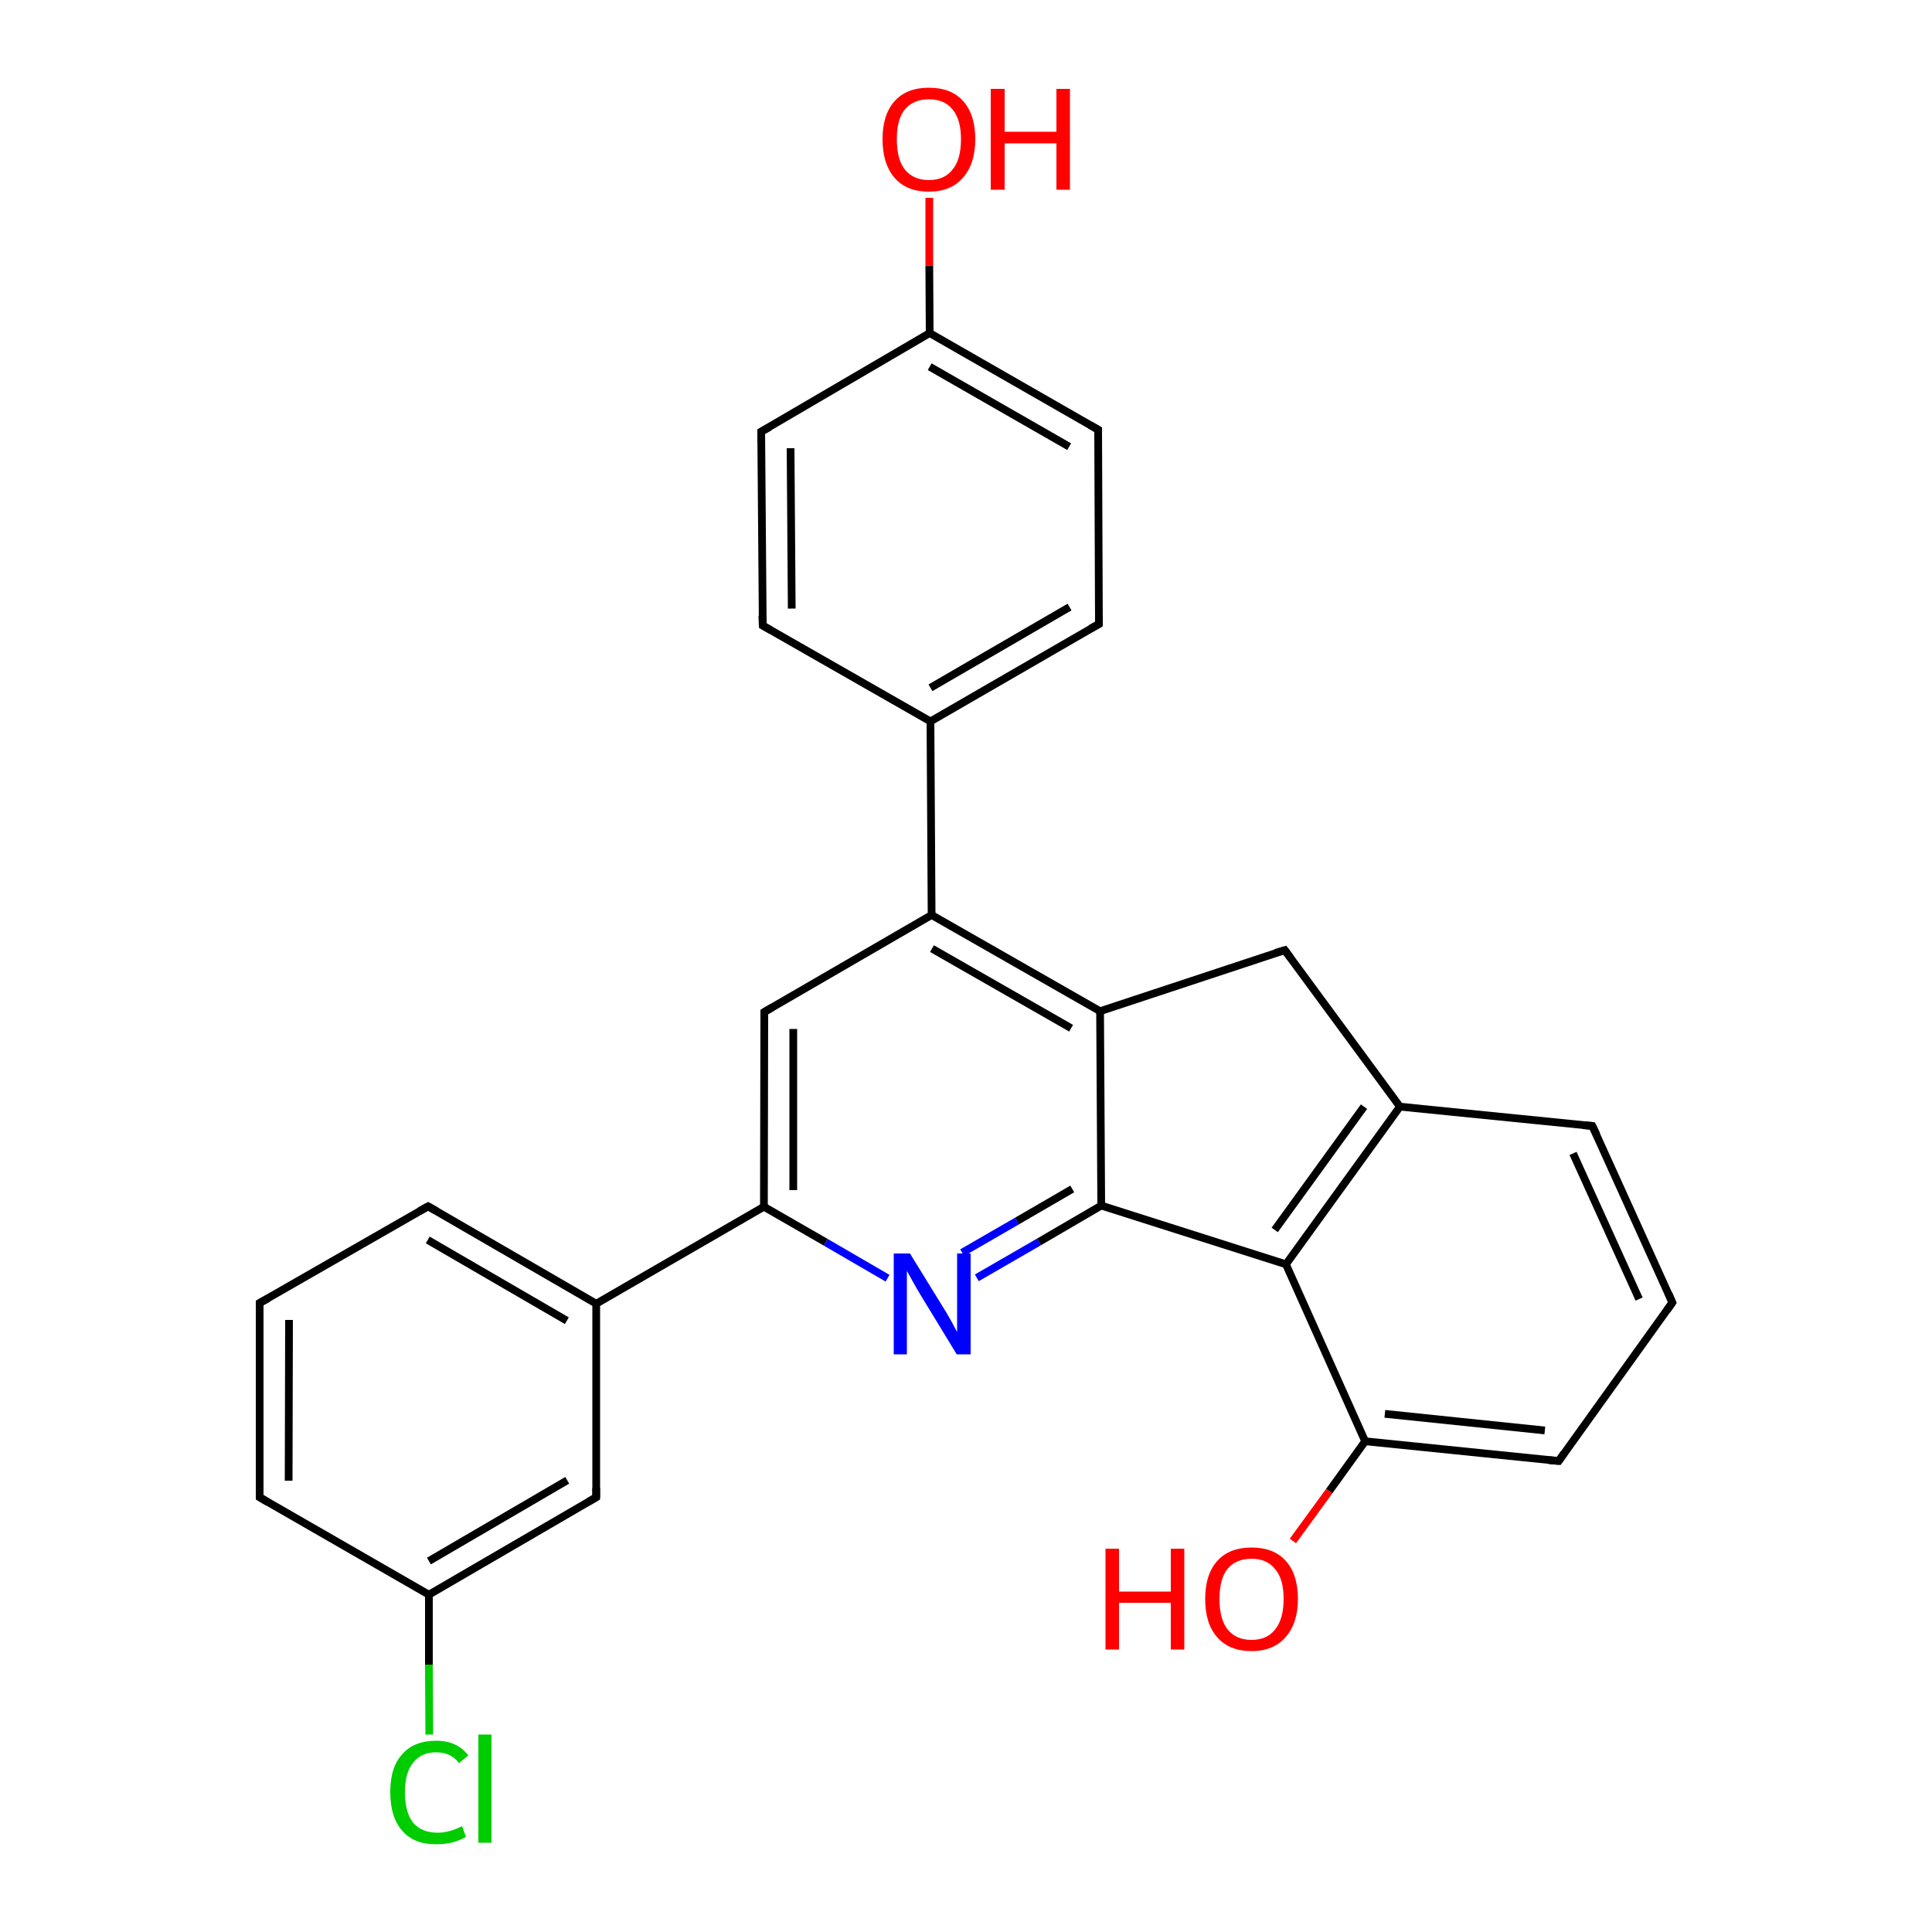 <?xml version='1.0' encoding='iso-8859-1'?>
<svg version='1.1' baseProfile='full'
              xmlns='http://www.w3.org/2000/svg'
                      xmlns:rdkit='http://www.rdkit.org/xml'
                      xmlns:xlink='http://www.w3.org/1999/xlink'
                  xml:space='preserve'
width='500px' height='500px' viewBox='0 0 500 500'>
<!-- END OF HEADER -->
<path class='bond-0 atom-0 atom-1' d='M 197.8,261.9 L 197.7,312.3' style='fill:none;fill-rule:evenodd;stroke:#000000;stroke-width:2.0px;stroke-linecap:butt;stroke-linejoin:miter;stroke-opacity:1' />
<path class='bond-0 atom-0 atom-1' d='M 205.3,266.3 L 205.3,308.0' style='fill:none;fill-rule:evenodd;stroke:#000000;stroke-width:2.0px;stroke-linecap:butt;stroke-linejoin:miter;stroke-opacity:1' />
<path class='bond-1 atom-1 atom-2' d='M 197.7,312.3 L 213.7,321.5' style='fill:none;fill-rule:evenodd;stroke:#000000;stroke-width:2.0px;stroke-linecap:butt;stroke-linejoin:miter;stroke-opacity:1' />
<path class='bond-1 atom-1 atom-2' d='M 213.7,321.5 L 229.7,330.8' style='fill:none;fill-rule:evenodd;stroke:#0000FF;stroke-width:2.0px;stroke-linecap:butt;stroke-linejoin:miter;stroke-opacity:1' />
<path class='bond-2 atom-2 atom-17' d='M 252.8,330.7 L 268.9,321.4' style='fill:none;fill-rule:evenodd;stroke:#0000FF;stroke-width:2.0px;stroke-linecap:butt;stroke-linejoin:miter;stroke-opacity:1' />
<path class='bond-2 atom-2 atom-17' d='M 268.9,321.4 L 285.0,312.0' style='fill:none;fill-rule:evenodd;stroke:#000000;stroke-width:2.0px;stroke-linecap:butt;stroke-linejoin:miter;stroke-opacity:1' />
<path class='bond-2 atom-2 atom-17' d='M 249.0,324.2 L 263.2,316.0' style='fill:none;fill-rule:evenodd;stroke:#0000FF;stroke-width:2.0px;stroke-linecap:butt;stroke-linejoin:miter;stroke-opacity:1' />
<path class='bond-2 atom-2 atom-17' d='M 263.2,316.0 L 277.5,307.7' style='fill:none;fill-rule:evenodd;stroke:#000000;stroke-width:2.0px;stroke-linecap:butt;stroke-linejoin:miter;stroke-opacity:1' />
<path class='bond-3 atom-16 atom-3' d='M 284.7,261.7 L 241.1,236.8' style='fill:none;fill-rule:evenodd;stroke:#000000;stroke-width:2.0px;stroke-linecap:butt;stroke-linejoin:miter;stroke-opacity:1' />
<path class='bond-3 atom-16 atom-3' d='M 277.2,266.1 L 241.2,245.5' style='fill:none;fill-rule:evenodd;stroke:#000000;stroke-width:2.0px;stroke-linecap:butt;stroke-linejoin:miter;stroke-opacity:1' />
<path class='bond-4 atom-3 atom-0' d='M 241.1,236.8 L 197.8,261.9' style='fill:none;fill-rule:evenodd;stroke:#000000;stroke-width:2.0px;stroke-linecap:butt;stroke-linejoin:miter;stroke-opacity:1' />
<path class='bond-5 atom-4 atom-5' d='M 240.8,186.7 L 284.4,161.5' style='fill:none;fill-rule:evenodd;stroke:#000000;stroke-width:2.0px;stroke-linecap:butt;stroke-linejoin:miter;stroke-opacity:1' />
<path class='bond-5 atom-4 atom-5' d='M 240.8,178.0 L 276.8,157.1' style='fill:none;fill-rule:evenodd;stroke:#000000;stroke-width:2.0px;stroke-linecap:butt;stroke-linejoin:miter;stroke-opacity:1' />
<path class='bond-6 atom-5 atom-6' d='M 284.4,161.5 L 284.2,111.2' style='fill:none;fill-rule:evenodd;stroke:#000000;stroke-width:2.0px;stroke-linecap:butt;stroke-linejoin:miter;stroke-opacity:1' />
<path class='bond-7 atom-6 atom-7' d='M 284.2,111.2 L 240.6,86.2' style='fill:none;fill-rule:evenodd;stroke:#000000;stroke-width:2.0px;stroke-linecap:butt;stroke-linejoin:miter;stroke-opacity:1' />
<path class='bond-7 atom-6 atom-7' d='M 276.7,115.6 L 240.6,94.9' style='fill:none;fill-rule:evenodd;stroke:#000000;stroke-width:2.0px;stroke-linecap:butt;stroke-linejoin:miter;stroke-opacity:1' />
<path class='bond-8 atom-7 atom-8' d='M 240.6,86.2 L 197.0,111.7' style='fill:none;fill-rule:evenodd;stroke:#000000;stroke-width:2.0px;stroke-linecap:butt;stroke-linejoin:miter;stroke-opacity:1' />
<path class='bond-9 atom-8 atom-9' d='M 197.0,111.7 L 197.4,161.9' style='fill:none;fill-rule:evenodd;stroke:#000000;stroke-width:2.0px;stroke-linecap:butt;stroke-linejoin:miter;stroke-opacity:1' />
<path class='bond-9 atom-8 atom-9' d='M 204.6,116.0 L 204.9,157.5' style='fill:none;fill-rule:evenodd;stroke:#000000;stroke-width:2.0px;stroke-linecap:butt;stroke-linejoin:miter;stroke-opacity:1' />
<path class='bond-10 atom-9 atom-4' d='M 197.4,161.9 L 240.8,186.7' style='fill:none;fill-rule:evenodd;stroke:#000000;stroke-width:2.0px;stroke-linecap:butt;stroke-linejoin:miter;stroke-opacity:1' />
<path class='bond-11 atom-3 atom-4' d='M 241.1,236.8 L 240.8,186.7' style='fill:none;fill-rule:evenodd;stroke:#000000;stroke-width:2.0px;stroke-linecap:butt;stroke-linejoin:miter;stroke-opacity:1' />
<path class='bond-12 atom-10 atom-11' d='M 154.3,337.4 L 110.8,312.2' style='fill:none;fill-rule:evenodd;stroke:#000000;stroke-width:2.0px;stroke-linecap:butt;stroke-linejoin:miter;stroke-opacity:1' />
<path class='bond-12 atom-10 atom-11' d='M 146.7,341.8 L 110.7,320.9' style='fill:none;fill-rule:evenodd;stroke:#000000;stroke-width:2.0px;stroke-linecap:butt;stroke-linejoin:miter;stroke-opacity:1' />
<path class='bond-13 atom-11 atom-12' d='M 110.8,312.2 L 67.2,337.2' style='fill:none;fill-rule:evenodd;stroke:#000000;stroke-width:2.0px;stroke-linecap:butt;stroke-linejoin:miter;stroke-opacity:1' />
<path class='bond-14 atom-12 atom-13' d='M 67.2,337.2 L 67.2,387.5' style='fill:none;fill-rule:evenodd;stroke:#000000;stroke-width:2.0px;stroke-linecap:butt;stroke-linejoin:miter;stroke-opacity:1' />
<path class='bond-14 atom-12 atom-13' d='M 74.8,341.6 L 74.7,383.2' style='fill:none;fill-rule:evenodd;stroke:#000000;stroke-width:2.0px;stroke-linecap:butt;stroke-linejoin:miter;stroke-opacity:1' />
<path class='bond-15 atom-13 atom-14' d='M 67.2,387.5 L 111.0,412.7' style='fill:none;fill-rule:evenodd;stroke:#000000;stroke-width:2.0px;stroke-linecap:butt;stroke-linejoin:miter;stroke-opacity:1' />
<path class='bond-16 atom-14 atom-15' d='M 111.0,412.7 L 154.3,387.5' style='fill:none;fill-rule:evenodd;stroke:#000000;stroke-width:2.0px;stroke-linecap:butt;stroke-linejoin:miter;stroke-opacity:1' />
<path class='bond-16 atom-14 atom-15' d='M 111.0,404.0 L 146.8,383.1' style='fill:none;fill-rule:evenodd;stroke:#000000;stroke-width:2.0px;stroke-linecap:butt;stroke-linejoin:miter;stroke-opacity:1' />
<path class='bond-17 atom-15 atom-10' d='M 154.3,387.5 L 154.3,337.4' style='fill:none;fill-rule:evenodd;stroke:#000000;stroke-width:2.0px;stroke-linecap:butt;stroke-linejoin:miter;stroke-opacity:1' />
<path class='bond-18 atom-1 atom-10' d='M 197.7,312.3 L 154.3,337.4' style='fill:none;fill-rule:evenodd;stroke:#000000;stroke-width:2.0px;stroke-linecap:butt;stroke-linejoin:miter;stroke-opacity:1' />
<path class='bond-19 atom-16 atom-17' d='M 284.7,261.7 L 285.0,312.0' style='fill:none;fill-rule:evenodd;stroke:#000000;stroke-width:2.0px;stroke-linecap:butt;stroke-linejoin:miter;stroke-opacity:1' />
<path class='bond-20 atom-17 atom-20' d='M 285.0,312.0 L 332.8,327.2' style='fill:none;fill-rule:evenodd;stroke:#000000;stroke-width:2.0px;stroke-linecap:butt;stroke-linejoin:miter;stroke-opacity:1' />
<path class='bond-21 atom-19 atom-18' d='M 362.3,286.4 L 332.5,245.9' style='fill:none;fill-rule:evenodd;stroke:#000000;stroke-width:2.0px;stroke-linecap:butt;stroke-linejoin:miter;stroke-opacity:1' />
<path class='bond-22 atom-18 atom-16' d='M 332.5,245.9 L 284.7,261.7' style='fill:none;fill-rule:evenodd;stroke:#000000;stroke-width:2.0px;stroke-linecap:butt;stroke-linejoin:miter;stroke-opacity:1' />
<path class='bond-23 atom-19 atom-20' d='M 362.3,286.4 L 332.8,327.2' style='fill:none;fill-rule:evenodd;stroke:#000000;stroke-width:2.0px;stroke-linecap:butt;stroke-linejoin:miter;stroke-opacity:1' />
<path class='bond-23 atom-19 atom-20' d='M 353.0,286.4 L 329.9,318.3' style='fill:none;fill-rule:evenodd;stroke:#000000;stroke-width:2.0px;stroke-linecap:butt;stroke-linejoin:miter;stroke-opacity:1' />
<path class='bond-24 atom-20 atom-21' d='M 332.8,327.2 L 353.3,373.0' style='fill:none;fill-rule:evenodd;stroke:#000000;stroke-width:2.0px;stroke-linecap:butt;stroke-linejoin:miter;stroke-opacity:1' />
<path class='bond-25 atom-21 atom-22' d='M 353.3,373.0 L 403.4,378.1' style='fill:none;fill-rule:evenodd;stroke:#000000;stroke-width:2.0px;stroke-linecap:butt;stroke-linejoin:miter;stroke-opacity:1' />
<path class='bond-25 atom-21 atom-22' d='M 358.4,365.9 L 399.8,370.2' style='fill:none;fill-rule:evenodd;stroke:#000000;stroke-width:2.0px;stroke-linecap:butt;stroke-linejoin:miter;stroke-opacity:1' />
<path class='bond-26 atom-22 atom-23' d='M 403.4,378.1 L 432.8,337.1' style='fill:none;fill-rule:evenodd;stroke:#000000;stroke-width:2.0px;stroke-linecap:butt;stroke-linejoin:miter;stroke-opacity:1' />
<path class='bond-27 atom-23 atom-24' d='M 432.8,337.1 L 412.1,291.4' style='fill:none;fill-rule:evenodd;stroke:#000000;stroke-width:2.0px;stroke-linecap:butt;stroke-linejoin:miter;stroke-opacity:1' />
<path class='bond-27 atom-23 atom-24' d='M 424.2,336.2 L 407.1,298.5' style='fill:none;fill-rule:evenodd;stroke:#000000;stroke-width:2.0px;stroke-linecap:butt;stroke-linejoin:miter;stroke-opacity:1' />
<path class='bond-28 atom-24 atom-19' d='M 412.1,291.4 L 362.3,286.4' style='fill:none;fill-rule:evenodd;stroke:#000000;stroke-width:2.0px;stroke-linecap:butt;stroke-linejoin:miter;stroke-opacity:1' />
<path class='bond-29 atom-21 atom-25' d='M 353.3,373.0 L 344.0,385.9' style='fill:none;fill-rule:evenodd;stroke:#000000;stroke-width:2.0px;stroke-linecap:butt;stroke-linejoin:miter;stroke-opacity:1' />
<path class='bond-29 atom-21 atom-25' d='M 344.0,385.9 L 334.6,398.8' style='fill:none;fill-rule:evenodd;stroke:#FF0000;stroke-width:2.0px;stroke-linecap:butt;stroke-linejoin:miter;stroke-opacity:1' />
<path class='bond-30 atom-14 atom-26' d='M 111.0,412.7 L 111.0,430.8' style='fill:none;fill-rule:evenodd;stroke:#000000;stroke-width:2.0px;stroke-linecap:butt;stroke-linejoin:miter;stroke-opacity:1' />
<path class='bond-30 atom-14 atom-26' d='M 111.0,430.8 L 111.1,448.9' style='fill:none;fill-rule:evenodd;stroke:#00CC00;stroke-width:2.0px;stroke-linecap:butt;stroke-linejoin:miter;stroke-opacity:1' />
<path class='bond-31 atom-7 atom-27' d='M 240.6,86.2 L 240.5,68.7' style='fill:none;fill-rule:evenodd;stroke:#000000;stroke-width:2.0px;stroke-linecap:butt;stroke-linejoin:miter;stroke-opacity:1' />
<path class='bond-31 atom-7 atom-27' d='M 240.5,68.7 L 240.5,51.2' style='fill:none;fill-rule:evenodd;stroke:#FF0000;stroke-width:2.0px;stroke-linecap:butt;stroke-linejoin:miter;stroke-opacity:1' />
<path d='M 197.8,264.4 L 197.8,261.9 L 199.9,260.7' style='fill:none;stroke:#000000;stroke-width:2.0px;stroke-linecap:butt;stroke-linejoin:miter;stroke-opacity:1;' />
<path d='M 282.2,162.7 L 284.4,161.5 L 284.4,158.9' style='fill:none;stroke:#000000;stroke-width:2.0px;stroke-linecap:butt;stroke-linejoin:miter;stroke-opacity:1;' />
<path d='M 284.2,113.8 L 284.2,111.2 L 282.1,110.0' style='fill:none;stroke:#000000;stroke-width:2.0px;stroke-linecap:butt;stroke-linejoin:miter;stroke-opacity:1;' />
<path d='M 199.2,110.5 L 197.0,111.7 L 197.0,114.2' style='fill:none;stroke:#000000;stroke-width:2.0px;stroke-linecap:butt;stroke-linejoin:miter;stroke-opacity:1;' />
<path d='M 197.3,159.3 L 197.4,161.9 L 199.5,163.1' style='fill:none;stroke:#000000;stroke-width:2.0px;stroke-linecap:butt;stroke-linejoin:miter;stroke-opacity:1;' />
<path d='M 112.9,313.4 L 110.8,312.2 L 108.6,313.4' style='fill:none;stroke:#000000;stroke-width:2.0px;stroke-linecap:butt;stroke-linejoin:miter;stroke-opacity:1;' />
<path d='M 69.4,336.0 L 67.2,337.2 L 67.2,339.7' style='fill:none;stroke:#000000;stroke-width:2.0px;stroke-linecap:butt;stroke-linejoin:miter;stroke-opacity:1;' />
<path d='M 67.2,385.0 L 67.2,387.5 L 69.4,388.8' style='fill:none;stroke:#000000;stroke-width:2.0px;stroke-linecap:butt;stroke-linejoin:miter;stroke-opacity:1;' />
<path d='M 152.2,388.7 L 154.3,387.5 L 154.3,385.0' style='fill:none;stroke:#000000;stroke-width:2.0px;stroke-linecap:butt;stroke-linejoin:miter;stroke-opacity:1;' />
<path d='M 334.0,247.9 L 332.5,245.9 L 330.1,246.6' style='fill:none;stroke:#000000;stroke-width:2.0px;stroke-linecap:butt;stroke-linejoin:miter;stroke-opacity:1;' />
<path d='M 400.9,377.9 L 403.4,378.1 L 404.8,376.1' style='fill:none;stroke:#000000;stroke-width:2.0px;stroke-linecap:butt;stroke-linejoin:miter;stroke-opacity:1;' />
<path d='M 431.4,339.1 L 432.8,337.1 L 431.8,334.8' style='fill:none;stroke:#000000;stroke-width:2.0px;stroke-linecap:butt;stroke-linejoin:miter;stroke-opacity:1;' />
<path d='M 413.2,293.7 L 412.1,291.4 L 409.7,291.2' style='fill:none;stroke:#000000;stroke-width:2.0px;stroke-linecap:butt;stroke-linejoin:miter;stroke-opacity:1;' />
<path class='atom-2' d='M 235.5 324.4
L 244.0 338.2
Q 244.9 339.6, 246.3 342.1
Q 247.6 344.6, 247.7 344.7
L 247.7 324.4
L 251.2 324.4
L 251.2 350.5
L 247.6 350.5
L 238.4 335.4
Q 237.3 333.6, 236.2 331.6
Q 235.1 329.6, 234.7 328.9
L 234.7 350.5
L 231.3 350.5
L 231.3 324.4
L 235.5 324.4
' fill='#0000FF'/>
<path class='atom-25' d='M 286.1 400.8
L 289.6 400.8
L 289.6 411.9
L 303.0 411.9
L 303.0 400.8
L 306.5 400.8
L 306.5 426.9
L 303.0 426.9
L 303.0 414.8
L 289.6 414.8
L 289.6 426.9
L 286.1 426.9
L 286.1 400.8
' fill='#FF0000'/>
<path class='atom-25' d='M 311.9 413.8
Q 311.9 407.5, 315.0 404.0
Q 318.1 400.5, 323.9 400.5
Q 329.7 400.5, 332.8 404.0
Q 335.9 407.5, 335.9 413.8
Q 335.9 420.1, 332.7 423.7
Q 329.6 427.3, 323.9 427.3
Q 318.1 427.3, 315.0 423.7
Q 311.9 420.2, 311.9 413.8
M 323.9 424.4
Q 327.9 424.4, 330.0 421.7
Q 332.2 419.0, 332.2 413.8
Q 332.2 408.6, 330.0 406.1
Q 327.9 403.4, 323.9 403.4
Q 319.9 403.4, 317.7 406.0
Q 315.6 408.6, 315.6 413.8
Q 315.6 419.0, 317.7 421.7
Q 319.9 424.4, 323.9 424.4
' fill='#FF0000'/>
<path class='atom-26' d='M 101.0 463.8
Q 101.0 457.3, 104.1 454.0
Q 107.1 450.5, 112.9 450.5
Q 118.3 450.5, 121.2 454.3
L 118.8 456.3
Q 116.7 453.5, 112.9 453.5
Q 109.0 453.5, 106.9 456.2
Q 104.8 458.8, 104.8 463.8
Q 104.8 469.0, 106.9 471.7
Q 109.1 474.3, 113.3 474.3
Q 116.2 474.3, 119.6 472.6
L 120.6 475.4
Q 119.2 476.2, 117.2 476.8
Q 115.1 477.3, 112.8 477.3
Q 107.1 477.3, 104.1 473.8
Q 101.0 470.3, 101.0 463.8
' fill='#00CC00'/>
<path class='atom-26' d='M 123.8 448.9
L 127.2 448.9
L 127.2 476.9
L 123.8 476.9
L 123.8 448.9
' fill='#00CC00'/>
<path class='atom-27' d='M 228.4 36.0
Q 228.4 29.7, 231.5 26.2
Q 234.6 22.7, 240.4 22.7
Q 246.2 22.7, 249.3 26.2
Q 252.4 29.7, 252.4 36.0
Q 252.4 42.4, 249.2 46.0
Q 246.1 49.6, 240.4 49.6
Q 234.6 49.6, 231.5 46.0
Q 228.4 42.4, 228.4 36.0
M 240.4 46.6
Q 244.4 46.6, 246.5 43.9
Q 248.7 41.3, 248.7 36.0
Q 248.7 30.9, 246.5 28.3
Q 244.4 25.7, 240.4 25.7
Q 236.4 25.7, 234.2 28.3
Q 232.1 30.8, 232.1 36.0
Q 232.1 41.3, 234.2 43.9
Q 236.4 46.6, 240.4 46.6
' fill='#FF0000'/>
<path class='atom-27' d='M 256.4 23.0
L 260.0 23.0
L 260.0 34.1
L 273.4 34.1
L 273.4 23.0
L 276.9 23.0
L 276.9 49.1
L 273.4 49.1
L 273.4 37.1
L 260.0 37.1
L 260.0 49.1
L 256.4 49.1
L 256.4 23.0
' fill='#FF0000'/>
</svg>
